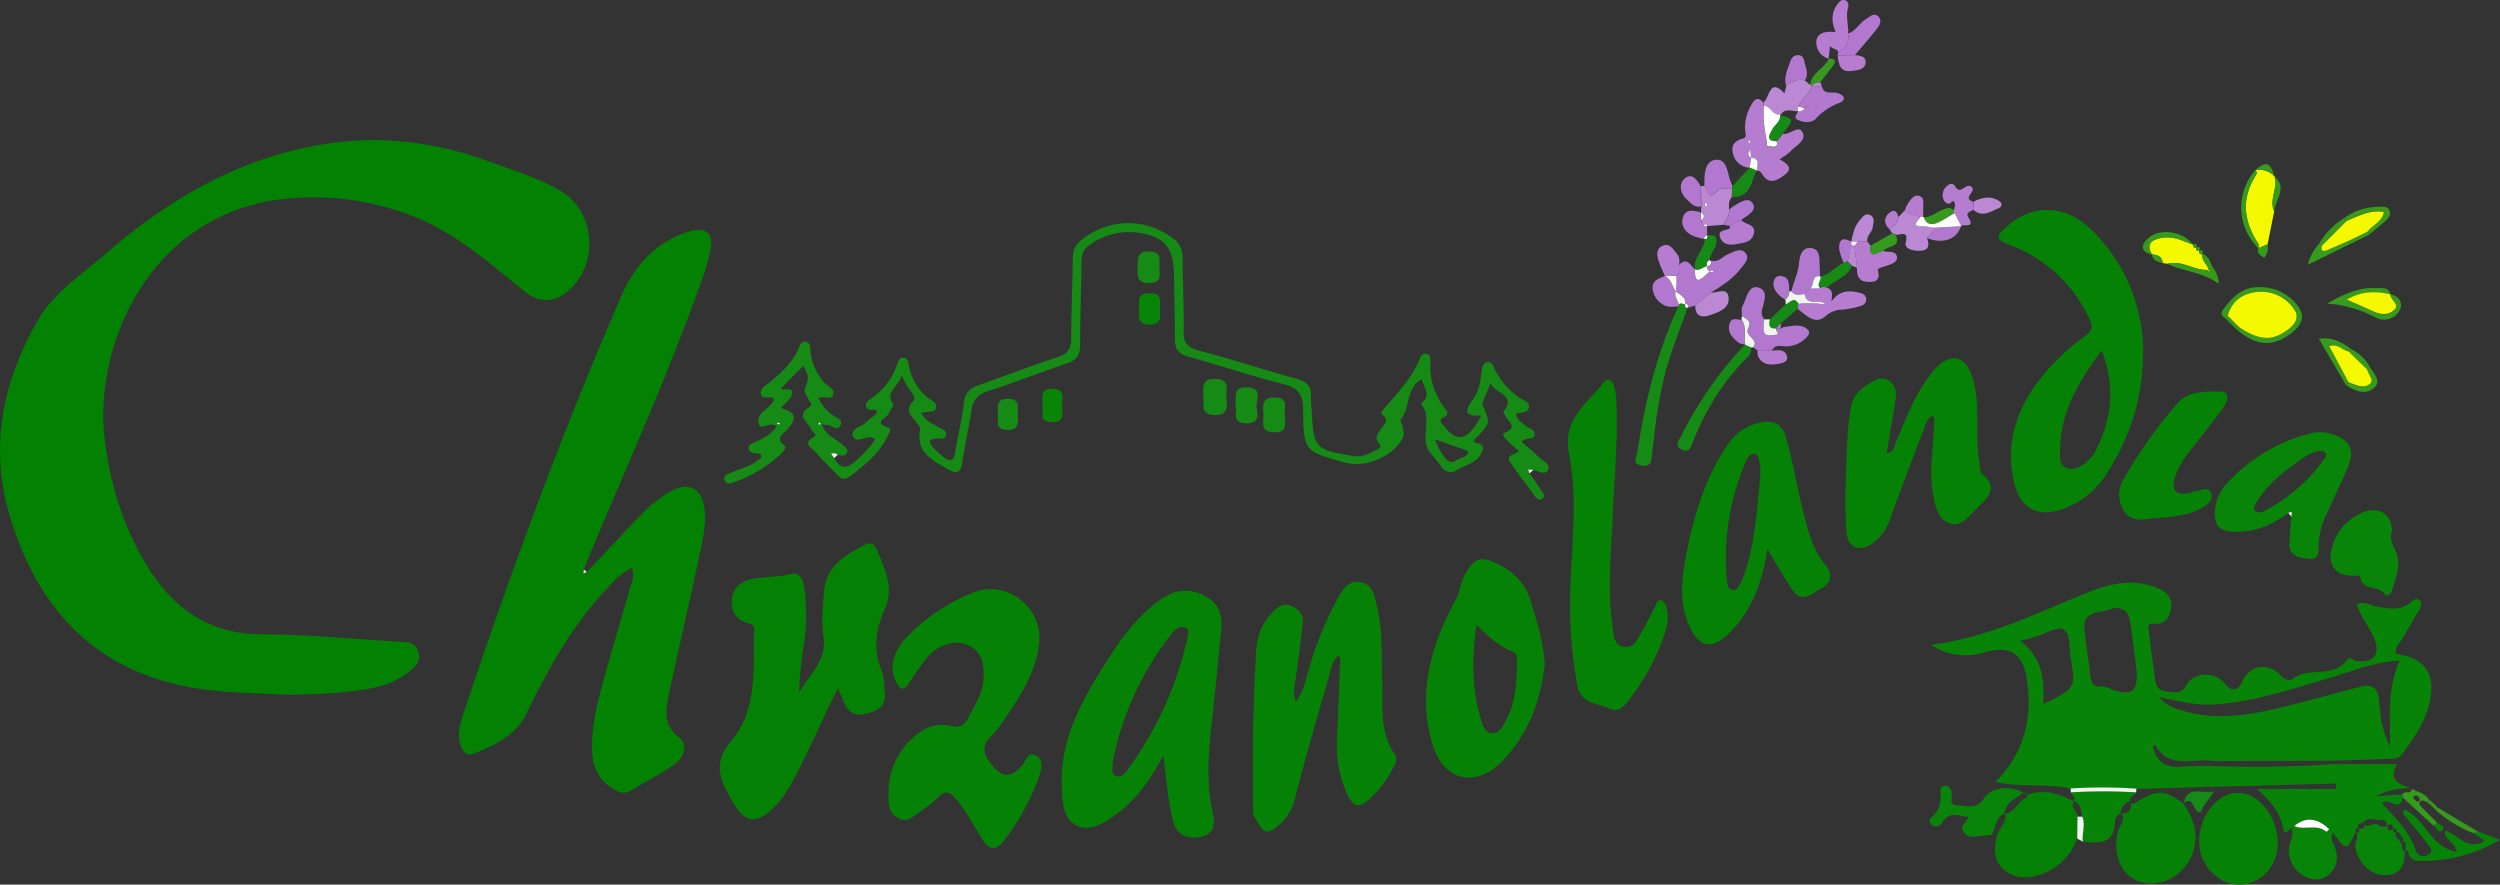 <svg width="195" height="69" fill="none" xmlns="http://www.w3.org/2000/svg"><rect width="100%" height="100%" fill="#333333" stroke="none"/><g clip-path="url(#a)"><path d="M22.808 54.2c-2.932-.136-5.255-.152-7.551-.525C7.454 52.406 2.966 47.525.783 40.32-.841 34.96.17 29.852 2.908 25.053c1.278-2.231 3.454-3.624 5.34-5.263 4.942-4.295 10.467-7.497 17.07-8.553 4.45-.71 8.763-.152 12.949 1.402 1.819.674 3.696 1.238 5.396 2.206 2.865 1.633 3.107 6.001.453 8.01-1.012.765-2.165.717-3.186-.106-2.993-2.428-5.867-4.993-9.652-6.225a21.21 21.21 0 0 0-9.5-.962C11.45 16.94 7.292 27.214 8.17 34.277c.432 3.481 1.42 6.79 3.263 9.798 2.045 3.338 4.827 5.4 9.022 5.402 3.617 0 7.231.383 10.848.586.572.03 1.067 0 1.309.753.241.753-.138 1.09-.55 1.448-1.456 1.275-3.297 1.517-5.113 1.706-1.574.173-3.167.182-4.14.23ZM45.773 44.621c1.415-1.5 2.819-3.01 4.253-4.495a10.155 10.155 0 0 1 2.18-1.745c1.473-.86 2.553-.343 2.751 1.35.126 1.135-.113 2.261-.348 3.363-.77 3.627-1.624 7.24-2.388 10.866-.266 1.266-.63 2.523.777 3.588.648.489.366 1.563-.398 2.082-1.104.75-2.293 1.372-3.44 2.064a1.073 1.073 0 0 1-1.143-.06c-1.241-.647-1.795-1.71-1.835-3.06-.052-2.125.505-4.155 1.077-6.177.636-2.249 1.29-4.492 1.947-6.738.19-.435.22-.923.086-1.378-.69.371-1.3.87-1.8 1.47-2.753 2.873-4.679 6.3-6.385 9.827-.88 1.821-2.427 2.483-4.057 3.175-.758.325-1.015-.261-1.171-.822-.202-.729 0-1.44.217-2.125 3.693-11.048 7.693-21.984 12.349-32.678 1.076-2.47 2.712-4.27 5.35-5.087 1.172-.36 1.86.125 1.645 1.333a18.344 18.344 0 0 1-.85 2.896c-2.586 7.208-5.745 14.192-8.701 21.261-.122.304-.235.607-.355.91l-.036.304.275-.124Z" fill="#038103"/><path d="M182.03 59.603h4.941c-.749 1.363.266 1.578 1.135 1.894h.021a5.26 5.26 0 0 0-2.804.607l2.079-.146a.518.518 0 0 0 0 .222c-.171 1.296-1.122-.091-1.602.473 1.034 1.15 2.162 2.216 2.642 3.734a.624.624 0 0 0 .388.361.64.64 0 0 0 .529-.058c.575-.282.141-.643-.031-.883-.501-.683-1.07-1.317-1.592-1.985-.147-.188-.502-.38-.153-.665 1.559.698 1.953 2.89 4.042 3.296-.162-.84-.997-.94-.918-1.675 1.046.33 1.728 1.62 3.095.81l-.918-.646.434-.08 1.688.644a11.737 11.737 0 0 1-6.399 1.64.77.77 0 0 1-.731-.543c.028-.174-.061-.25-.223-.265v.018l-.024-.689-.187-.285c-.217-.121-.19-.5-.529-.492.034-.194-.037-.285-.241-.237-.031-.33-.159-.464-.474-.236h-.016c0-.55-.385-.474-.73-.47-.346.002-.829-.24-1.113.236l.024-.015c-.254.079-.611.09-.382.513l.018-.025c-.305-.145-.263.092-.269.265l.019-.028c-.728 1.494-.728 1.494-1.771.061l-.305-.285c-.844-.786-1.734-1.072-2.725-.246l-.189.188c-.22-.07-.495.829-.685-.06-.245-1.133-.902-2.037-2.036-3.012h6.157v-.422l-15.556.413a38.569 38.569 0 0 0-5.13-.015c-1.899-.437-3.877-.07-5.87-.525 2.314-2.298 2.916-5.054 2.446-8.07-.306-2.004-1.392-2.602-3.321-2.028-1.428.425-2.751.252-4.179-.59 4.415-.558 8.184-2.427 12.055-4.009 1.835-.737 3.614-1.214 5.54-.47.755.288 1.281.765 1.162 1.62-.104.741-.489 1.3-1.367 1.215-.51-.049-.397.28-.367.537.159 1.32.329 2.635.508 3.946.08.607.55.777 1.049.828.498.052 1.009.131 1.351-.5.575-1.06 2.214-1.126 2.981-.183.569.699 1.049.644 1.428-.17.587-1.247 1.984-1.48 2.959-.437.306.34.704.456.954.261 1.254-.974 3.195.025 4.253-1.499.205-.303.496.118.771.137 1.33.09 1.816-.532 1.333-1.76-.364-.93-1.086-1.688-1.352-2.7.591-.254 1.049.12 1.529.198.917.152 1.859.355 2.672-.328.196-.163.401-.373.63-.212.278.191.196.504.046.762-.422.731-.871 1.45-1.284 2.191-.229.407-.657.74-.553 1.29 2.21.243 3.121 1.54 2.629 3.758-.339 1.536-1.223 2.79-2.14 4.034-.306.4-.694.367-1.092.382-1.421.055-2.843.097-4.28.143l-9.322.027c-1.56-.267-3.461.701-4.562-1.241 0-.019-.144.036-.211.054.284 1.257 1.049 1.779 2.348 1.624.73-.052 1.461-.069 2.192-.048 3.196.115 6.395.066 9.585-.15Zm4.391-1.396c.03-2.362-.223-4.529.758-6.678-1.999.091-3.724.835-5.503 1.357-3.03.892-6.023 1.927-9.225 2.073-1.305.06-2.549-.304-4.023-.583.569.729 1.223.871 1.807 1.053 2.372.72 4.754.431 7.099-.109 2.25-.519 4.47-1.162 6.708-1.736.917-.237 1.462 0 1.529 1.068.101 1.142.196 2.301.85 3.555Zm-19.763-5.913c-.144-1.096-.306-2.45-.505-3.8-.131-.953-.835-1.26-1.587-.962-.752.297-2.14.06-1.978 1.557.129 1.199.306 2.389.459 3.584.064.501.137.938.853.88.336-.024.691.189 1.039.304 1.364.4 1.813.067 1.719-1.563Zm-7.286 2.629c2.528-1.242 2.55-1.245 2.14-3.597-.138-.78.043-1.879-.578-2.237-.446-.255-1.394.346-2.119.561l-1.223.343c1.728 1.324 1.89 3.023 1.771 4.93h.009Z" fill="#078307"/><path d="M65.362 53.7c-1.382 2.628-2.376 5.235-3.776 7.645a7.403 7.403 0 0 1-1.587 1.98c-1.046.882-1.899.737-2.62-.402-.236-.376-.45-.764-.66-1.156-.737-1.366-.893-2.547.28-3.928 2.14-2.504 1.704-5.685 1.835-8.683.025-.529-.459-.51-.758-.638-.792-.346-1.064-.938-.985-1.751.02-.367.161-.717.402-.995.242-.279.57-.47.931-.544 1.052-.303 2.14-.152 3.235-.455.856-.24 1.052.728 1.116 1.396a16.64 16.64 0 0 1-.073 4.107 29.349 29.349 0 0 0-.373 3.739c.795-1.396 2.189-2.51 1.902-4.38-.18-1.171-.046-2.34.045-3.505.16-1.98 1.636-2.839 3.186-3.643.523-.27.804.067.957.434.612 1.482 1.336 2.953.581 4.626-.7 1.56-.917 3.141-.217 4.796.214.497.156 1.107.232 1.666.141 1.065-.574 1.42-1.406 1.648-.832.228-1.437-.021-1.767-.844-.135-.328-.284-.658-.48-1.114Z" fill="#048104"/><path d="m119.298 36.914.966 1.394c.147.212.281.437 0 .607-.205.127-.388 0-.517-.176-.648-.88-1.314-1.745-1.929-2.647-.446-.653.376-.583.636-.91-.306-.286-.611-.556-.896-.83-.177-.166-.443-.497-.223-.585 1.15-.446.266-.91.061-1.357-.052-.109-.159-.282-.119-.328 1.07-1.299-.755-1.39-1.006-2.215-.186.452-.376.91-.556 1.363-.043.109-.107.252-.071.343.593 1.41.612 1.41-.351 2.428-.208.224-.645.452.052.607.223.045.382.2.324.425-.257 1.026-1.245 1.171-1.994 1.608a.859.859 0 0 1-1.268-.252 7.78 7.78 0 0 0-.673-.856c-1.189-1.162.134-2.868-.917-4.052.917-.625.195-1.265.088-1.903-1.281.686-.862 2.21-1.651 3.145-.085.103.453.926.123 1.517-.737 1.348-2.853 2.27-4.373 1.861-3.268-.88-3.329-.88-3.363-4.21 0-1.187-.428-1.65-1.559-1.936-2.476-.629-4.892-1.445-7.365-2.125-.75-.21-1.077-.58-1.073-1.354 0-1.696-.046-3.39-.074-5.087-.037-2.124-.767-2.956-2.846-3.247a5.247 5.247 0 0 0-3.798 1.007c-.504.35-.562.829-.568 1.375-.03 2.125-.11 4.283-.11 6.423 0 .768-.288 1.15-1.025 1.396-2.076.692-4.112 1.518-6.194 2.176-.832.267-1.144.735-1.263 1.518-.202 1.354-.51 2.695-.712 4.049-.11.747-.431.926-1.055.552-1.223-.728-2.626-1.335-2.213-3.196.027-.133-.2-.303-.306-.48-.306-.515-1.04-.852-.227-1.69.337-.343-.611-1.062-.917-2.006-.287.971-1.357 1.296-.654 2.282.07.097-.288.45-.37.71-.107.346-1.3.702 0 1.102.278.088 0 .492-.12.74-.663 1.303-1.748 2.201-2.898 3.054-.446.328-.727.176-1.036-.158-.554-.591-1.144-1.153-1.673-1.766-.278-.325-1.042-.656-.088-1.156.306-.155-.138-.356-.208-.547-.211-.589-1.312-1.117-.098-1.82.23-.134-.083-.429-.168-.638-.086-.21-.355-.456-.233-.774.325-.862.322-.862-.131-1.767l-1.746 1.758c.083.248 1.095-.225.844.522-.131.385-.556.674-.85 1.013 1.18.37 1.281.695.569 1.621-.306.383-1.12.692-.245 1.342.14.106-.122.43-.306.607a10.41 10.41 0 0 1-3.607 2.2c-.27.094-.612.25-.768-.07-.232-.449.248-.537.496-.652.804-.367 1.709-.537 2.348-1.214-.025-.389-.349-.243-.548-.304-.198-.06-.4-.118-.44-.349-.055-.321.214-.382.431-.485.645-.304 1.297-.607 1.737-1.233-.477-.5-1.263.389-1.407-.267-.19-.844.918-1.123 1.202-1.845-.205-.44-.978.142-1.021-.498-.034-.461.45-.64.746-.892.899-.768 1.767-1.551 2.235-2.674.088-.213.196-.498.492-.459.367.046.376.395.395.659a4.212 4.212 0 0 0 1.06 2.516c.273.304.918.483.685 1.014-.17.404-.74 0-1.11.206a3.04 3.04 0 0 0 1.171 1.381c.257.195.786.334.508.796-.232.385-.575 0-.868-.046-.147-.027-.306-.042-.56-.076.306.89 1.113 1.13 1.645 1.627.165.155.443.28.324.57-.15.371-.474.201-.743.183a.433.433 0 0 0-.51-.079l.238.325c.514.938 1.064.828 1.767.154a9.146 9.146 0 0 0 1.446-1.602 1.44 1.44 0 0 0-.272-.155c-.498-.115-1.223.492-1.449-.064-.272-.652.663-.743 1.021-1.126.27-.303.679-.443.86-.843-.227-.304-.799.081-.878-.407-.061-.383.324-.522.569-.71a5.394 5.394 0 0 0 1.8-2.39c.107-.285.178-.734.575-.676.398.058.355.486.434.795.209.87.679 1.655 1.349 2.252.287.258.853.395.736.86-.116.464-.724.19-1.155.424.33.607.917.829 1.455 1.132.245.14.572.25.468.607-.083.283-.394.234-.63.231-.8 0-.71.328-.306.768.222.235.462.452.719.65.526.415.832.373.945-.377.195-1.275.532-2.531.67-3.812.085-.838.51-1.169 1.222-1.415 2.03-.7 4.03-1.502 6.075-2.155.86-.273 1.08-.707 1.076-1.544 0-2.061.108-4.12.123-6.18a1.741 1.741 0 0 1 .795-1.518 5.709 5.709 0 0 1 6.916-.103 1.781 1.781 0 0 1 .86 1.606c-.001 1.897.115 3.797.075 5.694-.021.947.334 1.299 1.223 1.532 2.51.662 4.984 1.47 7.485 2.159.813.224 1.311.558 1.223 1.472-.003.322.015.645.055.965.15 3.035.247 3.135 3.277 3.624.701.112 1.26-.212 1.835-.507.18-.091.373-.237.162-.461-.434-.459-.101-.795.144-1.166.244-.37.675-.607.107-1.074-.248-.21.14-.492.305-.695.97-1.139 2.006-2.231 2.584-3.643.085-.206.192-.491.504-.437.379.067.352.404.343.674a5.31 5.31 0 0 0 1.076 3.515c.168.222.419.543.061.713-.611.286-.254.504-.04.78 1.031 1.308 1.835 1.099 2.89-.87-1.44.13-1.281-.42-.642-1.279.44-.592.532-1.341.651-2.06.049-.304.046-.72.419-.802.422-.091.498.33.636.607a5.837 5.837 0 0 0 1.914 2.158c.281.2.782.304.724.729-.07.513-.651.352-.993.522.03.485.428.658.715.925s.786.255.715.723c-.07.467-.657.121-1.005.534.458.407.944.798 1.378 1.241.285.289.951.49.639 1.002-.235.386-.743 0-1.131-.045l-.409-.022.131.28Zm-7.368-2.65a4.16 4.16 0 0 0 .853 1.518c.305.41.611.243.941.055.33-.188.762-.182.798-.607 0-.085-.51-.222-.792-.325-.538-.188-1.082-.382-1.8-.64Zm-48.054-1.29c-.015.025-.046.059-.04.077.046.106.107.109.156 0 0-.019-.015-.061-.037-.076-.021-.015-.048 0-.076 0h-.003Zm-3.122.15.089-.089a.735.735 0 0 0-.165-.075c-.018 0-.052.048-.08.075l.156.089Z" fill="#158A15"/><path d="M90.735 58.938c-.917 1.66-1.892 3.224-3.412 4.374-.981.744-2.14 1.618-3.299 1.105-1.158-.513-1.168-2.019-1.204-3.22-.113-3.643 1.63-6.678 3.5-9.61 1.15-1.806 2.404-3.542 4.208-4.82 1.1-.79 2.204-.91 3.418-.304 1.155.583 1.434 1.551 1.308 2.732-.257 2.428-.483 4.893-.752 7.336-.25 2.289-.43 4.553.089 6.854.171.747.171 1.615-.804 1.857-1.156.289-2.043-.182-2.281-1.168-.416-1.673-.529-3.394-.77-5.136Zm-3.974.55c.076.437-.12.834.238 1.016.407.207.704-.136.918-.412a27.503 27.503 0 0 0 4.68-10.238c.062-.286.205-.738-.122-.886-.48-.216-.856.17-1.128.512a23.5 23.5 0 0 0-4.574 10.014l-.012-.006ZM101.073 54.728c.684-.91.776-1.763 1.021-2.543a27.036 27.036 0 0 1 1.999-5.045c.441-.798.884-1.882 1.951-1.748 1.171.146 1.223 1.381 1.437 2.295.388 1.784.26 3.615.33 5.43.077 1.948-.254 3.967.982 5.73.269.389.018.792-.172 1.135a9.338 9.338 0 0 1-1.666 2.228c-.932.91-1.428.792-1.954-.437a9.081 9.081 0 0 1-.715-3.897c.064-2.018.162-4.034.235-6.05 0-.215.123-.46-.119-.685-.535.455-.611 1.126-.773 1.718-.918 3.174-1.835 6.346-2.654 9.545a3.915 3.915 0 0 1-1.67 2.292c-.819.559-1.085-.48-1.446-.947-.186-.243-.107-.701-.113-1.062-.082-3.916 0-7.831.223-11.744.07-1.256.416-2.337 1.352-3.247.425-.413.813-.668 1.379-.443.611.245 1.015.689.917 1.396-.193 1.6-.388 3.199-.633 4.79-.084.43-.054.874.089 1.29ZM69.315 61.682c.01-.802.193-1.593.535-2.32a5.662 5.662 0 0 1 1.45-1.896c.8-.71 1.764-1.11 2.806-.844.832.213 1.144-.106 1.486-.75.495-.928 1.052-1.82 1.122-2.904.07-1.084-.064-2.125-1.223-2.665-.95-.44-2.4 0-3.161.968a20.75 20.75 0 0 0-1.407 1.98c-.47.761-.752.485-1.055-.113-.513-1.014-.232-2.283.829-3.418a14.792 14.792 0 0 1 5.213-3.493c2.587-1.075 5.46 1.162 5.14 3.982-.254 2.24-1.462 4.073-2.691 5.882a7.374 7.374 0 0 1-1.046 1.339c-.831.755-.575 1.435 0 2.176.841 1.093 1.529 1.105 2.446.058.275-.322.388-1.084 1.028-.744.638.34.467.98.305 1.518a18.093 18.093 0 0 1-2.83 5.178c-.551.734-1.092.722-1.606-.094-.688-1.09-1.272-2.25-2.116-3.242-.443-.525-.835-.668-1.373-.088-.402.4-.847.755-1.326 1.06-.55.379-1.083 1-1.835.543-.752-.459-.737-1.2-.69-2.113ZM167.156 27.663a17.029 17.029 0 0 1-2.688 9.042 6.747 6.747 0 0 1-3.668 3.035c-1.835.607-3.156-.048-3.648-1.912-.746-2.835-.052-5.43 1.608-7.791a17.44 17.44 0 0 1 3.883-3.834c.569-.425.63-.747.306-1.38a11.087 11.087 0 0 0-6.164-5.71c-1.183-.455-1.159-.659-.168-1.518 2.067-1.763 4.614-1.605 6.635.453a13.275 13.275 0 0 1 2.937 4.413c.671 1.652 1 3.421.967 5.202Zm-3.22-.343c-1.834 2.507-3.277 4.902-3.253 7.892 0 .461-.076 1.053.474 1.28.551.228 1.119-.054 1.563-.427.283-.228.521-.506.703-.82 1.284-2.461 1.611-5.008.513-7.925ZM147.16 35.351c.633-.075.593-.573.737-.91.703-1.627 1.315-3.297 2.342-4.763.266-.405.574-.782.917-1.126 1.025-.97 2.043-.75 2.569.544.322.875.482 1.8.474 2.731.042 1.451-.059 2.908.204 4.347.052.27.031.65.199.792 1.321 1.105.407 1.9-.376 2.65-.593.567-1.18 1.493-2.097 1.214-1.04-.304-1.19-1.445-1.367-2.389-.306-1.727.052-3.457.08-5.187 0-.264.119-.54-.083-.838-.501.258-.584.753-.746 1.178-.874 2.295-1.767 4.583-2.587 6.896a3.726 3.726 0 0 1-1.388 1.9c-.954.686-1.923.334-2.008-.868a35.22 35.22 0 0 1-.049-4.11c.079-1.89.049-3.794.4-5.663.205-1.108 1.079-1.712 1.978-2.125.85-.377 1.645.394 1.511 1.375-.202 1.448-.474 2.877-.71 4.352ZM137.866 42.827c-.398 2.498-1.159 4.68-2.862 6.435-1.495 1.539-2.559 1.287-3.363-.747-.612-1.572-.492-3.169-.202-4.765.563-3.105 1.394-6.122 3.143-8.802.664-1.023 1.529-1.776 2.773-1.998.945-.166 1.621.058 1.939 1.127.504 1.705.779 3.457 1.198 5.178.419 1.72.758 3.45 1.948 4.886.495.608.422 1.342-.343 1.737-.764.394-1.528 1.253-2.308.115-.648-.968-1.214-1.979-1.923-3.166Zm-.578-5.603a5.365 5.365 0 0 0 0-.965c-.055-.304-.147-.771-.34-.84-.415-.15-.654.303-.779.606a18.758 18.758 0 0 0-1.468 9.215c.022.27.043.726.441.774.397.049.519-.346.657-.622a7.1 7.1 0 0 0 .434-1.126c.682-2.298.844-4.677 1.055-7.042ZM125.829 39.482c-.123 3.181-.499 6.374-.028 9.55.089.606.095 1.298.865 1.42.771.121 1.028-.55 1.327-1.054.41-.692.743-1.43 1.129-2.124.103-.194.165-.553.467-.437a.853.853 0 0 1 .407.555 3.574 3.574 0 0 1-.116 1.912 16.869 16.869 0 0 1-2.691 5.118c-.403.525-.828 1.214-1.684.828-.918-.422-2.202-.328-2.468-1.77a34.905 34.905 0 0 1-.553-7.587c.116-3.509.581-7.051-.104-10.511-.535-2.693 1.425-3.894 2.703-5.549.333-.428.681-.151.801.252.119.425.184.862.195 1.302.11 2.693-.116 5.394-.25 8.095ZM120.49 51.8c-.305 2.777-1.253 5.463-3.332 7.588-2.079 2.124-4.586 1.517-5.424-1.33-1.205-4.034-.113-7.715 1.795-11.23.357-.656.385-1.372.736-2.013.707-1.28 1.223-1.475 2.523-.837 1.25.607 2.164 1.478 2.593 2.868.498 1.575.984 3.144 1.109 4.953Zm-5.326-3.084c-.373 2.7-.379 5.135.386 7.52.131.405.275.912.813.95.538.04.767-.397.99-.785.918-1.573.96-3.306.967-5.048a.528.528 0 0 0-.38-.543c-1.027-.422-1.846-1.132-2.776-2.094Z" fill="#058205"/><path d="M178.484 40.008c-1.336.998-2.782 1.596-4.516 1.444-.917-.082-1.171-.513-1.205-1.32a3.362 3.362 0 0 1 1.018-2.51 13.232 13.232 0 0 1 6.501-3.834 3.027 3.027 0 0 1 1.678.094c1.321.431 1.724 1.214 1.202 2.486-.523 1.272-1.147 2.49-1.691 3.746a5.537 5.537 0 0 0-.612 2.322c0 .607.028 1.256-.807 1.15-.688-.088-1.528-.197-1.477-1.232.034-.686.095-1.37.144-2.052l.028-.392-.263.098Zm-2.296-.037c.103-.005.206-.021.305-.048a13.504 13.504 0 0 0 4.816-4.135c.107-.145.238-.349 0-.528a.616.616 0 0 0-.575-.051c-.773.191-1.361.71-1.975 1.16a10.192 10.192 0 0 0-2.718 2.73c-.147.256-.492.723.147.872Z" fill="#088408"/><path d="M167.104 40.532c-.945.019-1.471-.449-1.709-1.28a2.261 2.261 0 0 1 .189-1.76 35.203 35.203 0 0 1 4.333-6.114c.776-.877 2.183-.856 3.323-.837.746 0 .508.795.199 1.214-.881 1.214-1.81 2.38-2.73 3.557a5.833 5.833 0 0 0-1.089 2.006c-.257.938.092 1.293 1.061 1.154.199-.028.388-.14.587-.152.407-.03.957-.443 1.187.115.229.559-.279.944-.759 1.214-1.446.783-3.072.656-4.592.883ZM170.302 62.663c.804 1.186 1.223 2.428.725 3.87-.612 1.723-2.41 2.731-4.048 2.26-1.511-.443-2.248-2.151-1.768-3.985.117-.443.649-.843.218-1.375l-.025.037c.715.018.917-.355.749-.99l-.027.028c.168.36.363.14.556.027 1.617-.96 2.156-.938 3.648.155l-.028-.027ZM177.664 65.786c-.021 1.79-1.314 3.196-2.962 3.214-1.734.018-3.217-1.6-3.165-3.457.055-2.025 1.514-3.758 3.107-3.697 1.593.06 3.02 1.897 3.02 3.94Z" fill="#058205"/><path d="M162.023 65.406a4.485 4.485 0 0 1-1.091 1.725c-.492.484-1.09.85-1.747 1.068-.948.33-1.935.367-2.782-.282-.951-.729-.878-1.737-.63-2.76.153-.58.792-.986.612-1.684.746-.076.954-.835 1.501-1.166.11-.066.306-.066.208-.285 1.317-.534 2.504-.097 3.669.486-.306.503.29.789.305 1.214a38.54 38.54 0 0 0-.045 1.684Z" fill="#048104"/><path d="M186.574 41.452c-.269.607.143 1.117.364 1.74.339.956-.089 2.018-.416 2.992-.049.155-.407.35-.496.188-.418-.755-1.66-.23-1.892-1.247-.067-.304-.352-.216-.612-.216-1.198 0-1.834-.634-1.721-1.742.104-.74.411-1.438.888-2.017a4.095 4.095 0 0 1 1.815-1.264c1.189-.34 2.051.28 2.07 1.566Z" fill="#088408"/><path d="M139.067 10.441c.545.097 1.223-.716 1.529-.13.342.655-.544 1.044-.954 1.517a5.005 5.005 0 0 1-.838.592c.514.304 1.132.656.404 1.214-.517.389-1.195.85-1.749-.03-.119-.191-.223-.322-.462-.276h.049c0-.401.239-.91-.474-.99l-.051-.637c-.211.303-.236.495.064.625-.04.252-.083.504-.126.756h.031a1.387 1.387 0 0 1-1.306-1.066c-.192-.67.095-1.034.78-1.214.336-.088.153-.494.147-.75a3.512 3.512 0 0 1 .471-1.836c.223-.41.507-.77.963-.203 0 .082.021.167.033.249a9.503 9.503 0 0 0 .22 2.732c.049.173-.076.5.193.461.187-.027.755.216.578-.407l.498-.607Zm-2.519.662-.092-.17c-.03.021-.088.042-.088.06.011.064.026.127.045.189l.135-.08Z" fill="#B57CD0"/><path d="m155.345 65.118-.969.106c-.446.043-.917.125-1.223-.325-.306-.449.205-.713.391-1.174-.807-.091-1.528-.465-2.067.452a.516.516 0 0 1-.633.256.513.513 0 0 1-.207-.132c-.306-.303 0-.525.183-.704.495-.464.538-1.05.554-1.666 0-.246-.095-.634.339-.643.333 0 .452.254.526.558.082.355-.321.947.489.974.74.025 1.471.337 2.03-.558.612-.965 2.391-1.035 3.308-.25-.165-.333-.33-.123-.498 0-.563.356-1.131.705-1.223 1.455-.722.303-.657 1.099-1 1.651Z" fill="#088408"/><path d="M131.638 24.006c-.462 1.271-.957 2.534-1.379 3.818-.804 2.461-1.119 5.014-1.397 7.573-.049.476-.031 1.035-.771.932-.835-.119-.434-.71-.373-1.114.593-3.904 1.529-7.716 3.195-11.322l.055-.054-.024-.08c.15-.2.333 0 .498-.039 0 .149-.043.361.245.267l-.049.019Z" fill="#158A15"/><path d="m178.765 64.617.19-.188c.795.37 1.764-.21 2.507.455 0 0 .143-.136.217-.21l.306.286c-.279.364-.034.701.094 1.017.306.783.275 1.517-.305 2.125a1.534 1.534 0 0 1-1.804.34 2.242 2.242 0 0 1-1.003-.765 2.208 2.208 0 0 1-.425-1.181c-.098-.656.425-1.217.223-1.879ZM184.357 64.174l-.024.015c.305.534.752-.064 1.103.112a.663.663 0 0 0 .74.122h.016c.036.325.171.443.473.237l.034.288.208-.052c-.242.422.306.538.342.85.19.17-.03.607.398.607v-.018l-.101.058.024.115c0 1.09-.437 1.776-1.617 1.751-1.131-.02-2.14-1.12-2.238-2.267-.031-.382.33-.744.028-1.12l-.019.027c.333.158.306-.06.269-.264l-.018.025c.321-.007.581-.076.382-.486Z" fill="#088408"/><path d="M166.618 61.803c-.098.283-.566.304-.492.705l.027-.028a1.026 1.026 0 0 0-.749.99l.025-.037a.684.684 0 0 0-.456.632c-.049 1.803-1.254 1.727-2.516 1.587-.077-.65.235-1.305-.037-1.952-.131-.455-.061-1.022-.679-1.214.233-.33-.177-.449-.229-.686 1.7-.1 3.405-.098 5.106.003Z" fill="#078307"/><path d="M130.944 20.682c.645-.686.917.04 1.287.346h-.034c-.027 2.058 1.327-.516 1.44.219 0 0-.526.018-.486-.462v.018c.266-.075.416-.209.248-.497h-.028c.612.233.954-.274 1.407-.474.452-.2 1.048-.564 1.412-.048.306.437-.189.874-.48 1.244-.611.777-1.434 1.287-2.262 1.794l-1.208 1.008-.593.176.04-.028c.024-.185-.04-.288-.245-.267.086-.564-.404-.72-.725-.995v.018c0-.41 0-.82.025-1.23.297-.218.229-.524.202-.822ZM138.878 25.62c.108-.056.223-.097.342-.124.612-.067 1.223-.258 1.752.18a.36.36 0 0 1 .108.413.36.36 0 0 1-.083.126 2.185 2.185 0 0 1-1.835.798c-.471-.051-.743-.078-.957.344l-1.128-.025-.306-.23c.492-.662-.721-.884-.397-1.479.324-.594-.132-.752-.508-.968 0-.276-.058-.607.064-.82.306-.552.419-1.599 1.202-1.414.841.204.462 1.126.306 1.74a.812.812 0 0 0 .186.75c-.034.268-.048.539-.043.81.049.643.612.406.918.397.446-.018 0-.321.042-.494v-.025l.337.021Zm-1.85-1.059-.086-.042v.07l.086-.028Z" fill="#B277CE"/><path d="M177.389 16.481c-.174.86-.345 1.721-.52 2.583l-.727.304c.113-.27-.074-.458-.193-.662-.957-1.62-1.076-3.25-.073-4.905.092-.155.247-.337.033-.525a1.615 1.615 0 0 1 1.505.483c.305.898-.453 1.809-.025 2.722Z" fill="#F5F900"/><path d="M136.6 27.099a1.08 1.08 0 0 1-.062.41 1.078 1.078 0 0 1-.216.354c-1.926 1.852-3.25 4.092-4.256 6.535-.156.383-.242.975-.884.671-.642-.303-.199-.765-.03-1.108a29.618 29.618 0 0 1 4.974-7.102l-.024.018.498.222Z" fill="#158A15"/><path d="M142.504 22.446c.446.145.44.5.339 1.09.612-.893 1.355-.887 2.11-.72.266.058.587.155.611.495.025.34-.232.506-.51.582-.426.123-.862.21-1.303.261-.5-.008-.985.172-1.357.504-.813.74-1.529-.094-2.202-.585.022-.125.043-.25.062-.374a11.015 11.015 0 0 1 2.097.046c-.459-.525-1.452.242-1.624-.817l.456-.43.792-.031a.498.498 0 0 1 .529-.021Z" fill="#B57CD0"/><path d="m169.052 20.576-.367-.058c-.031-.54-.416-.637-.85-.68-.437-.789-.098-1.105.7-1.278.935-.203 1.7.225 2.513.51 0 .189.077.264.257.252-.018.182.055.277.251.252-.025.191.033.304.25.255-.113.52.407.792.486 1.238-1.134.067-2.1-.807-3.24-.491Z" fill="#F5F900"/><path d="M142.648 4.577a1.265 1.265 0 0 1-.881-.765c-.33-.95.184-1.466 1.425-1.302-.34-.762-.379-1.496.116-2.167.144-.191.306-.407.593-.328.288.08.306.398.242.607-.187.674.049 1.33.015 1.991.067.659-.101 1.193-.777 1.463-.073-.303-.489-.224-.639-.504l-.11 1.02.016-.015Z" fill="#B57CD0"/><path d="M173.595 24.85c-.242-.18-.456-.353-.205-.687.694-.934 1.458-1.766 2.752-1.763a3.67 3.67 0 0 1 1.774.371 3.64 3.64 0 0 1 1.375 1.174c.544.777.159 1.472-.511 1.997-1.452 1.138-2.727 1.078-4.246-.176l.217-.179c1.583.996 2.543 1.02 3.748.097.538-.41.874-.953.449-1.55a3.07 3.07 0 0 0-1.276-1.093 3.101 3.101 0 0 0-1.665-.262c-1.091.122-1.944.698-2.238 1.855l-.174.215Z" fill="#369A1D"/><path d="M146.888 19.577c.389.137 1.046-.079 1.08.513.024.413-.545.525-.918.674-.217.091-.626.118-.571.346.195.783-.202.91-.826.877-.697-.048-.832-.519-.81-1.098-.067-.57-.133-1.137-.196-1.703l.233-.331.767-.015.251.303c-.126 1.196.581.45.99.434Z" fill="#B57CD0"/><path d="M137.584 8.229c0-.082-.021-.167-.033-.25.495-.348.44-1.96 1.636-.704.048-.19.094-.379.143-.567a1.536 1.536 0 0 1 1.443-.443l.422.364a.108.108 0 0 1 .11.042c-.131.686-.798 1.035-1.061 1.64v.37c-.492 0-1.067-.304-1.391.349l-.039-.07c-.557.015-.71-.67-1.23-.731ZM135.083 15.38c-.278.282-.207.64-.223.977.071.467-.26.795-.434 1.178l-1.266.1v.015c-.113-.237-.22-.216-.305 0l-.175-.498c.361-.21.272-.413 0-.607 0-.155.016-.304.022-.458 0-.522-.016-1.044-.025-1.566l.279-.022c.266.28.238 1.248.996.374.269-.304.765-.11 1.153-.158l-.022.665Zm-2.066.44c-.022.075-.068.151-.049.209.033.112.104.11.156 0 0-.03.036-.085.024-.103a.584.584 0 0 0-.122-.106h-.009ZM150.31 18.579c.165.464.192.91-.441.971-.532.058-1.348-.11-1.223-.607.239-1.026-.394-.592-.773-.638l-.288-.115c-.073-.11-.143-.218-.214-.328.358-.218.673-.47.697-.934l.499-.504c.336.303.779.364 1.198.473-.058.276-.917.753.196.738.272.016.543.058.807.124.11.425-.26.577-.458.82Z" fill="#BB89D3"/><path d="M140.244 8.31c.263-.607.918-.953 1.061-1.639l.043.046.761.033c.184.677.774.386 1.199.504a.817.817 0 0 1 .489.304c.101.197-.104.385-.287.455a4.764 4.764 0 0 0-1.877 1.247c-.325.356-1.006.331-1.48.046-.26-.158.027-.425.104-.634.208 0 .419 0 .495-.252l.33-.088-.061-.097-.272.182-.505-.107Z" fill="#B277CE"/><path d="M93.863 30.962c0-.698-.183-1.399.88-1.41 1.297-.016.848.91.918 1.535.07.625.135 1.311-.917 1.284-1.208-.021-.792-.862-.88-1.409ZM96.364 31.645c.086-.695-.25-1.472.88-1.435 1.358.045.68 1.023.777 1.596.098.574.224 1.214-.807 1.214-1.272-.03-.627-.965-.85-1.375ZM100.238 32.44c-.061.59.257 1.275-.798 1.282-1.195 0-.871-.787-.896-1.406-.024-.619-.171-1.332.887-1.311 1.241.024.636.94.807 1.436Z" fill="#158A15"/><path d="m141.201 22.497-.455.431c-.367.064-.746.182-1.027-.197.18-.759.553-1.451.611-2.258.043-.49.226-1.248.991-1.12.645.109.587.767.611 1.277.022.32.018.638.028.957v-.034c-.734-.097-.407.695-.759.944Z" fill="#B277CE"/><path d="M153.936 16.375c-.285.085-.612.273-.419.558.59.911-.33.514-.566.702v.015l-.517-1.026a.382.382 0 0 1-.027-.2c.027-.195.125-.416.064-.577-.141-.373-.278.036-.428.04-.306 0-.419-.213-.489-.444a.912.912 0 0 1 .336-.956c.223-.215.489-.185.612.049.409.765.889-.407 1.314.076.331.373-.801.834.104 1.126.009.212.013.425.016.637Z" fill="#B57CD0"/><path d="M186.442 22.959c.777.14 1.006.755.707 1.283a1.369 1.369 0 0 1-1.89.498 9.53 9.53 0 0 0-3.742-1.062c1.324-.759 2.513-1.29 3.88-1.214.388.024.917-.112 1.048.507-1.152-.264-2.271-.258-3.393.419.736.318 1.409.607 2.06.91.56.267 1.147.325 1.602-.073.545-.494-.299-.82-.272-1.268Z" fill="#369A1D"/><path d="M90.479 24.07c-.028.558.22 1.238-.795 1.247-1.015.009-.838-.64-.829-1.214.01-.574-.223-1.214.801-1.233 1.024-.018.807.626.823 1.2Z" fill="#088408"/><path d="M90.442 20.825c-.021.607.223 1.265-.816 1.256-.957 0-.9-.552-.89-1.183.009-.632-.116-1.309.917-1.293 1.033.015.737.734.789 1.22Z" fill="#158A15"/><path d="M143.381 4.073c.676-.27.844-.804.777-1.463.611-.185.865-.813 1.382-1.12.306-.179.611-.534.954-.221.342.312.119.7-.098.98-.547.701-1.14 1.369-1.718 2.049l-1.339.03.042-.255Z" fill="#B277CE"/><path d="M81.303 31.645c.077-.573-.269-1.317.777-1.32 1.046-.003.77.735.761 1.275-.009.54.324 1.369-.82 1.33-1.097-.04-.556-.841-.718-1.285Z" fill="#088408"/><path d="M135.093 14.718c-.389.049-.884-.152-1.153.158-.758.874-.731-.094-.997-.374v-.242c0-.744.052-1.688.872-1.794.819-.106.917.856 1.103 1.502.055.188.15.367.224.553a.562.562 0 0 1-.049.197Z" fill="#B277CE"/><path d="M79.386 32.177c.04.78.123 1.362-.77 1.365-1.03 0-.755-.737-.777-1.287-.021-.549-.153-1.156.78-1.15 1.04.015.724.74.767 1.072Z" fill="#158A15"/><path d="m132.231 23.83 1.208-1.008c.501.046 1.314-.461 1.394.392.079.852-.789 1.147-1.477 1.378-.636.215-1.143.063-1.125-.762Z" fill="#BB89D3"/><path d="M135.811 17.155c.306.395 1.223.304.975 1.13-.201.655-.874.66-1.403.764-.529.103-1.042-.015-1.223-.555-.186-.607.489-.474.761-.692a.118.118 0 0 0 .025-.1.268.268 0 0 0-.077-.092l.942-.455Z" fill="#B57CD0"/><path d="m130.944 23.76.024.079-.055.054c-.434.034-.868.116-1.263-.179a1.603 1.603 0 0 1-.752-1.274c0-.608.535-.714.957-.911.52.246.557.829.869 1.214v-.018c-.187.4.183.683.22 1.035Z" fill="#B277CE"/><path d="M129.858 21.52c-.14-.328-.305-.65-.418-.984-.196-.51-.349-1.105.259-1.372.551-.24.844.334 1.15.69a.975.975 0 0 1 .098.816c.027.303.095.607-.193.835l-.896.015Z" fill="#B57CD0"/><path d="m132.674 17.161.175.498h.305v-.015.756-.022c-.156.022-.284.07-.244.27h.046a6.2 6.2 0 0 1-.817-.215c-.611-.255-1.045-.74-.89-1.402.178-.75.811-.644 1.392-.468.03.185.03.392.033.598ZM132.665 14.524c0 .522 0 1.044.025 1.566-.536.151-.823-.27-1.129-.543-.513-.462-.63-1.196-.177-1.606.572-.52.981.085 1.281.583ZM140.773 6.265a1.538 1.538 0 0 0-1.443.443c-.214-.659.086-1.248.285-1.842.1-.304.281-.608.681-.562.401.046.419.4.499.704.107.422.272.84-.022 1.257Z" fill="#B277CE"/><path d="M175.916 13.267c.214.188.058.37-.034.525-1.003 1.654-.884 3.284.073 4.905.12.203.306.392.193.662a4.446 4.446 0 0 1-1.328-3 4.442 4.442 0 0 1 1.096-3.092Z" fill="#369A1D"/><path d="M142.504 22.446a.5.5 0 0 0-.523.02c-.385-.303.128-.606 0-.928v.049c.722-.17 1.174-.79 1.816-1.084l.306-.137.348.362c-.336.904-1.336 1.074-1.947 1.718Z" fill="#158A15"/><path d="M187.399 62.195a.488.488 0 0 1 0-.222c.101-.367.734.07.725-.47h-.022c.453.303 1.071.343 1.361.886l-.165.17c-.147-.04-.33-.155-.434-.106-.251.118-.141.328 0 .473.406.425.828.838 1.244 1.257l-.263.243-2.446-2.231Zm1.33.118a.305.305 0 0 0-.342-.245.144.144 0 0 0-.08.022.138.138 0 0 0-.021.217.576.576 0 0 0 .272.21c.113.012.214-.052.171-.204ZM182.981 30.03l-2.116-3.611c1.071-.137 1.804.273 2.501.795l-.177.197c-.489-.076-.825-.64-1.507-.41l1.504 2.82-.205.21Z" fill="#369A1D"/><path d="m135.811 17.155-.917.455-.459-.075c.175-.383.505-.71.434-1.178a1.91 1.91 0 0 1 .273-.225c.501-.303 1.201-.831 1.568-.27.367.562-.422.96-.899 1.293Z" fill="#B277CE"/><path d="M133.166 18.39c.667-.182.82.152.676.702-.11.419-.477.746-.48 1.214h.028c-.282.066-.275.276-.248.497v-.018c-.327.04-.575.398-.954.243h.034c-.211-.944.721-1.517.752-2.395h-.046c.239.052.214-.133.245-.27l-.007.027Z" fill="#158A15"/><path d="m145.653 18.84-.767.015h-.493c.123-.58.233-1.169.636-1.636.224-.264.462-.659.866-.434.403.224.211.634.171.98-.04.346-.505.628-.413 1.075Z" fill="#BB89D3"/><path d="M135.093 14.718a.553.553 0 0 0 .036-.197l1.367-1.473h-.031l.587.246h-.051c-.407.91-.465 2.125-1.921 2.076l.013-.652Z" fill="#158A15"/><path d="M150.31 18.579c.198-.243.568-.395.449-.81l2.201-.12v-.014c-.318 1.04-1.379 1.42-2.65.944Z" fill="#B277CE"/><path d="M182.862 17a4.637 4.637 0 0 1 2.694-.874c.305 0 .678-.064.828.304.15.367-.125.607-.348.825-.373.358-.789.671-1.19 1.002l-.18-.213c.376-.525 1.125-.75 1.284-1.541-1.116-.183-1.987.327-2.895.686l-.193-.189Z" fill="#369A1D"/><path d="m170.302 62.662.028.028c.253-1.478 1.409-.747 2.357-.962-.367.65-.868 1.056-1.012 1.617-.7.128-.431-1.384-1.373-.683Z" fill="#158A15"/><path d="m143.339 4.328 1.339-.03c.364.04.807.067.844.504.036.437-.358.625-.719.68-.459.07-1.003.206-1.287-.34a3.026 3.026 0 0 1-.177-.814ZM137.089 27.32l1.128.024c.471-.024 1.037-.145 1.171.483.083.389-.339.492-.645.546-.642.113-1.275.122-1.617-.585a1.363 1.363 0 0 1-.037-.468Z" fill="#B57CD0"/><path d="M140.272 23.7c-.018.123-.04.248-.061.372l-1.3 1.154-.385.373v.024c-.581.046-.559-.303-.48-.71l1.241-1.175c.325-.118.633-.646.985-.039Z" fill="#158A15"/><path d="M153.936 16.375v-.637a2.24 2.24 0 0 1 .214-.113c.611-.26 1.253-.33 1.834.095a.281.281 0 0 1 .132.26.286.286 0 0 1-.169.24c-.651.25-1.293.78-2.011.155Z" fill="#BB89D3"/><path d="M171.06 19.08c-.813-.286-1.577-.714-2.513-.51-.798.173-1.137.488-.7 1.277-.878-.215-.878-.713-.324-1.238.896-.859 2.767-.583 3.537.47ZM147.576 18.215l.288.115c.48 1.032-.71.795-.973 1.263-.4.015-1.119.758-.987-.428l1.672-.95Z" fill="#369A1D"/><path d="m139.067 10.441-.495.565c-.887 0-.541-.51-.349-.91.193-.402.676-.63.612-1.157l.04.07c1.638.26.382.922.192 1.432Z" fill="#158A15"/><path d="m183.379 18.997-3.363 1.655a3.607 3.607 0 0 1 .917-1.682l.205.185c-.123.434.067.501.425.346.553-.233 1.1-.476 1.648-.716l.168.212Z" fill="#369A1D"/><path d="M136.126 26.859c-.452.024-.715-.273-.978-.57a1.068 1.068 0 0 1-.227-1.103c.166-.452.612-.227.918-.248.422.607.168 1.293.25 1.939l.037-.018Z" fill="#B277CE"/><path d="M149.756 16.906c-.419-.109-.862-.158-1.198-.473.078-.222.181-.435.305-.635.217-.27.434-.667.863-.51.428.158.262.607.284.957v.716-.034l-.254-.02Z" fill="#B57CD0"/><path d="m141.348 6.717-.043-.045a.108.108 0 0 0-.11-.043c.092-.96 1.104-1.275 1.456-2.052h-.019c.392-.015.67.08.367.516-.303.437-.676.874-1.015 1.308-.229.073-.51.034-.636.316ZM169.052 20.576c1.14-.304 2.106.558 3.216.467v-.018l.021.152.147-.076.211-.182c.263.35.406.776.407 1.214-1.269-.938-2.727-.935-4.002-1.557ZM152.416 16.424a.382.382 0 0 0 .028.2c-.401.237-.789.504-1.223.704-.505.243-.973.252-1.193-.4v.033c.544 0 .954-.367 1.425-.568.345-.142.651-.303.963.03Z" fill="#369A1D"/><path d="M139.26 23.374a2.603 2.603 0 0 1-.404-.27c-.357-.346-.657-.737-.467-1.271a.458.458 0 0 1 .245-.271.477.477 0 0 1 .366-.018c.682.152.489.735.572 1.18a.77.77 0 0 1-.312.65Z" fill="#B277CE"/><path d="m193.312 64.887-.434.08a9.617 9.617 0 0 1-2.935-1.822l.165-.176 3.204 1.918ZM184.862 28.65c.305.503.917 1.08.324 1.596-.685.607-1.505.255-2.205-.215l.205-.21c.554.18 1.168.543 1.673.112.342-.288-.138-.713-.205-1.09l.208-.194Z" fill="#369A1D"/><path d="M139.26 23.374a.758.758 0 0 0 .306-.65h.159c.281.38.66.262 1.027.198.171 1.06 1.165.304 1.623.817a11.015 11.015 0 0 0-2.097-.046c-.352-.607-.66-.079-.984.04l-.034-.359Z" fill="#EEF6EE"/><path d="m144.118 20.366-.306.137a4.938 4.938 0 0 1-.342-.995c-.082-.738.18-1.084.951-.647.006.079.006.158 0 .237l-.303 1.268Z" fill="#B277CE"/><path d="M180.917 18.97a5.75 5.75 0 0 1 1.945-1.97l.193.204-1.933 1.94-.205-.174Z" fill="#369A1D"/><path d="M166.618 61.803c-1.696-.1-3.395-.1-5.091 0l-.021-.303a38.586 38.586 0 0 1 5.13.015l-.018.288Z" fill="#EEF6EE"/><path d="M177.389 16.481c-.428-.91.33-1.82 0-2.731 1.095.91.067 1.818 0 2.731Z" fill="#369A1D"/><path d="M148.059 16.937c-.024.464-.339.716-.697.934-.471-.46-.416-.95.064-1.314.349-.267.581-.027.633.38Z" fill="#B57CD0"/><path d="M136.102 26.877c-.083-.646.171-1.338-.251-1.94v-.282c.376.216.828.37.507.968-.321.598.89.817.398 1.479h-.168l-.486-.225ZM138.046 24.913c-.079.398-.101.756.48.71-.052.173.404.477-.043.495-.29 0-.862.246-.917-.397-.005-.271.009-.542.043-.81l.437.002Z" fill="#EEF6EE"/><path d="M183.366 27.214a3.492 3.492 0 0 1 1.496 1.436l-.208.194-1.465-1.433.177-.197Z" fill="#369A1D"/><path d="M162.42 63.7c.272.647-.04 1.303.037 1.952l-.434-.246c0-.567.015-1.138.021-1.706h.376Z" fill="#EEF6EE"/><path d="m144.118 20.366.288-1.277.247.097.196 1.703-.382-.161-.349-.362Z" fill="#BB89D3"/><path d="M177.411 13.756a1.612 1.612 0 0 0-1.505-.483c.863-.737 1.168-.64 1.505.483ZM176.136 19.356l.727-.304a1.198 1.198 0 0 1-.26 1.056c-.269-.179-.574-.318-.467-.752ZM184.846 18.284l-1.467.713-.184-.212 1.471-.713.18.212ZM167.835 19.838c.434.043.819.14.85.68-.392-.094-.774-.197-.85-.68ZM172.268 21.043c-.08-.446-.611-.719-.486-1.238.55.17.611.716.85 1.114l-.211.182a.306.306 0 0 1-.168-.076l.015.018Z" fill="#369A1D"/><path d="m138.529 25.6.385-.374c0 .13-.021.26-.03.391l-.355-.018Z" fill="#B57CD0"/><path d="M141.348 6.717c.126-.282.407-.243.636-.304l.125.337-.761-.033Z" fill="#BB89D3"/><path d="m189.726 62.587.382.37-.165.176-.373-.364a2.34 2.34 0 0 0 .156-.182ZM174.344 25.6l-.333-.335.241-.148.242.242-.15.24Z" fill="#369A1D"/><path d="m174.531 25.766-.187-.167c.052-.079.101-.16.15-.24l.254.228-.217.18ZM171.788 19.811c-.217.043-.275-.064-.251-.255.282-.106.318.034.251.255ZM173.852 25.104l-.257-.255.171-.215.242.24-.156.23Z" fill="#369A1D"/><path d="M171.549 19.565c-.195.024-.269-.07-.25-.252.275-.106.336 0 .25.252ZM189.466 62.383l.26.203a2.339 2.339 0 0 1-.156.183c-.089-.073-.177-.146-.269-.216l.165-.17ZM174.011 25.265a.339.339 0 0 1-.159-.16l.156-.231.244.243-.241.148Z" fill="#369A1D"/><path d="M171.305 19.322c-.18 0-.272-.063-.257-.252.266-.094.364-.024.257.252Z" fill="#369A1D"/><path d="m45.773 44.621-.266.106.037-.303.229.197ZM181.679 64.675c-.074.073-.211.212-.217.21-.743-.666-1.712-.086-2.507-.456.99-.826 1.88-.54 2.724.246Z" fill="#FEFEFE"/><path d="M187.632 65.692a2.197 2.197 0 0 1-.202-.073v-.213l.202.286Z" fill="#088408"/><path d="m65.065 35.728-.238-.325a.435.435 0 0 1 .51.079l-.272.246ZM63.879 32.975h.079c.018 0 .045.057.036.076-.048.106-.11.103-.155 0-.006-.019.025-.052.04-.076ZM60.757 33.123l-.156-.087c.028-.028.062-.08.08-.076a.737.737 0 0 1 .165.075l-.089.089ZM119.298 36.915l-.104-.286.41.022-.306.264ZM178.484 40.007l.275-.097-.028.392-.247-.295ZM138.835 8.948c.073.528-.41.768-.612 1.156-.201.389-.538.91.349.91.18.623-.388.38-.575.408-.269.039-.143-.289-.192-.462a9.468 9.468 0 0 1-.221-2.731c.52.06.673.746 1.251.719ZM137.052 13.303l-.587-.246c.043-.251.086-.503.126-.755.715.082.455.6.461 1.001ZM136.591 12.302c-.306-.13-.275-.325-.064-.625l.052.637.012-.012ZM136.547 11.103l-.134.079a1.51 1.51 0 0 1-.045-.188c0-.019.057-.04.088-.061l.091.17ZM130.944 23.76c-.037-.352-.407-.635-.227-1.035.306.276.811.43.725.995-.165.025-.348-.16-.498.04Z" fill="#FEFEFE"/><path d="M131.433 23.711c.205-.021.269.082.245.267-.288.094-.23-.118-.245-.267ZM132.197 21.016c.379.155.612-.203.954-.243-.04.48.477.45.486.462-.113-.735-1.467 1.836-1.44-.219ZM129.858 21.52h.893c0 .41 0 .82-.024 1.229-.312-.4-.349-.983-.869-1.23Z" fill="#FEFEFE"/><path d="M133.142 20.791c-.027-.221-.034-.43.248-.497.168.288.018.421-.248.497ZM137.025 24.561l-.089.027.006-.07.083.043ZM141.987 21.553c.135.304-.379.622 0 .929l-.792.03c.358-.264.031-1.056.792-.959Z" fill="#FEFEFE"/><path d="m174.252 25.117-.244-.243-.242-.24c.306-1.157 1.147-1.733 2.238-1.855a3.101 3.101 0 0 1 1.665.262c.519.239.962.617 1.276 1.092.425.607.089 1.141-.449 1.551-1.205.91-2.165.91-3.748-.097l-.254-.228-.242-.242Z" fill="#F5F900"/><path d="m144.644 19.186-.248-.097a1.338 1.338 0 0 0 0-.237h.493l-.245.334ZM140.244 8.31l.496.116c-.077.252-.288.246-.496.252V8.31ZM133.026 15.82a.587.587 0 0 1 .13.106c0 .018 0 .073-.024.103-.052.11-.122.112-.155 0-.027-.058.018-.133.049-.21ZM132.674 17.161v-.607c.272.195.352.398 0 .607ZM133.17 17.65h-.306c.085-.216.192-.237.306 0ZM150.044 16.927c.22.653.687.644 1.192.401.419-.2.807-.467 1.223-.704l.517 1.026-2.202.118a4.356 4.356 0 0 0-.807-.124c-1.098.015-.254-.461-.196-.738l.273.021Z" fill="#FEFEFE"/><path d="m140.74 8.426.272-.182.061.097-.33.088-.003-.003Z" fill="#BB89D3"/><path d="M186.442 22.959c-.027.449.817.774.272 1.25-.455.398-1.042.34-1.602.073-.651-.304-1.324-.583-2.06-.91 1.122-.678 2.241-.684 3.393-.42l-.003.006Z" fill="#F5F900"/><path d="M133.182 18.37c-.031.136 0 .321-.245.27-.04-.2.089-.25.245-.27Z" fill="#FEFEFE"/><path d="M190.108 64.177c.211.149.636.33.447.55-.306.348-.496-.122-.71-.304l.263-.246Z" fill="#078307"/><path d="m183.189 27.411 1.465 1.433c.067.376.547.801.205 1.09-.505.43-1.119.066-1.673-.113l-1.504-2.82c.682-.23 1.018.334 1.507.41ZM184.666 18.072l-1.471.713c-.547.24-1.094.483-1.648.716-.357.155-.547.088-.425-.346l1.933-1.94c.917-.357 1.779-.867 2.895-.685-.159.792-.908 1.017-1.284 1.542ZM172.253 21.025a.303.303 0 0 0 .167.076l-.146.076-.021-.152Z" fill="#F5F900"/></g><defs><clipPath id="a"><path fill="#fff" d="M0 0h195v69H0z"/></clipPath></defs></svg>

